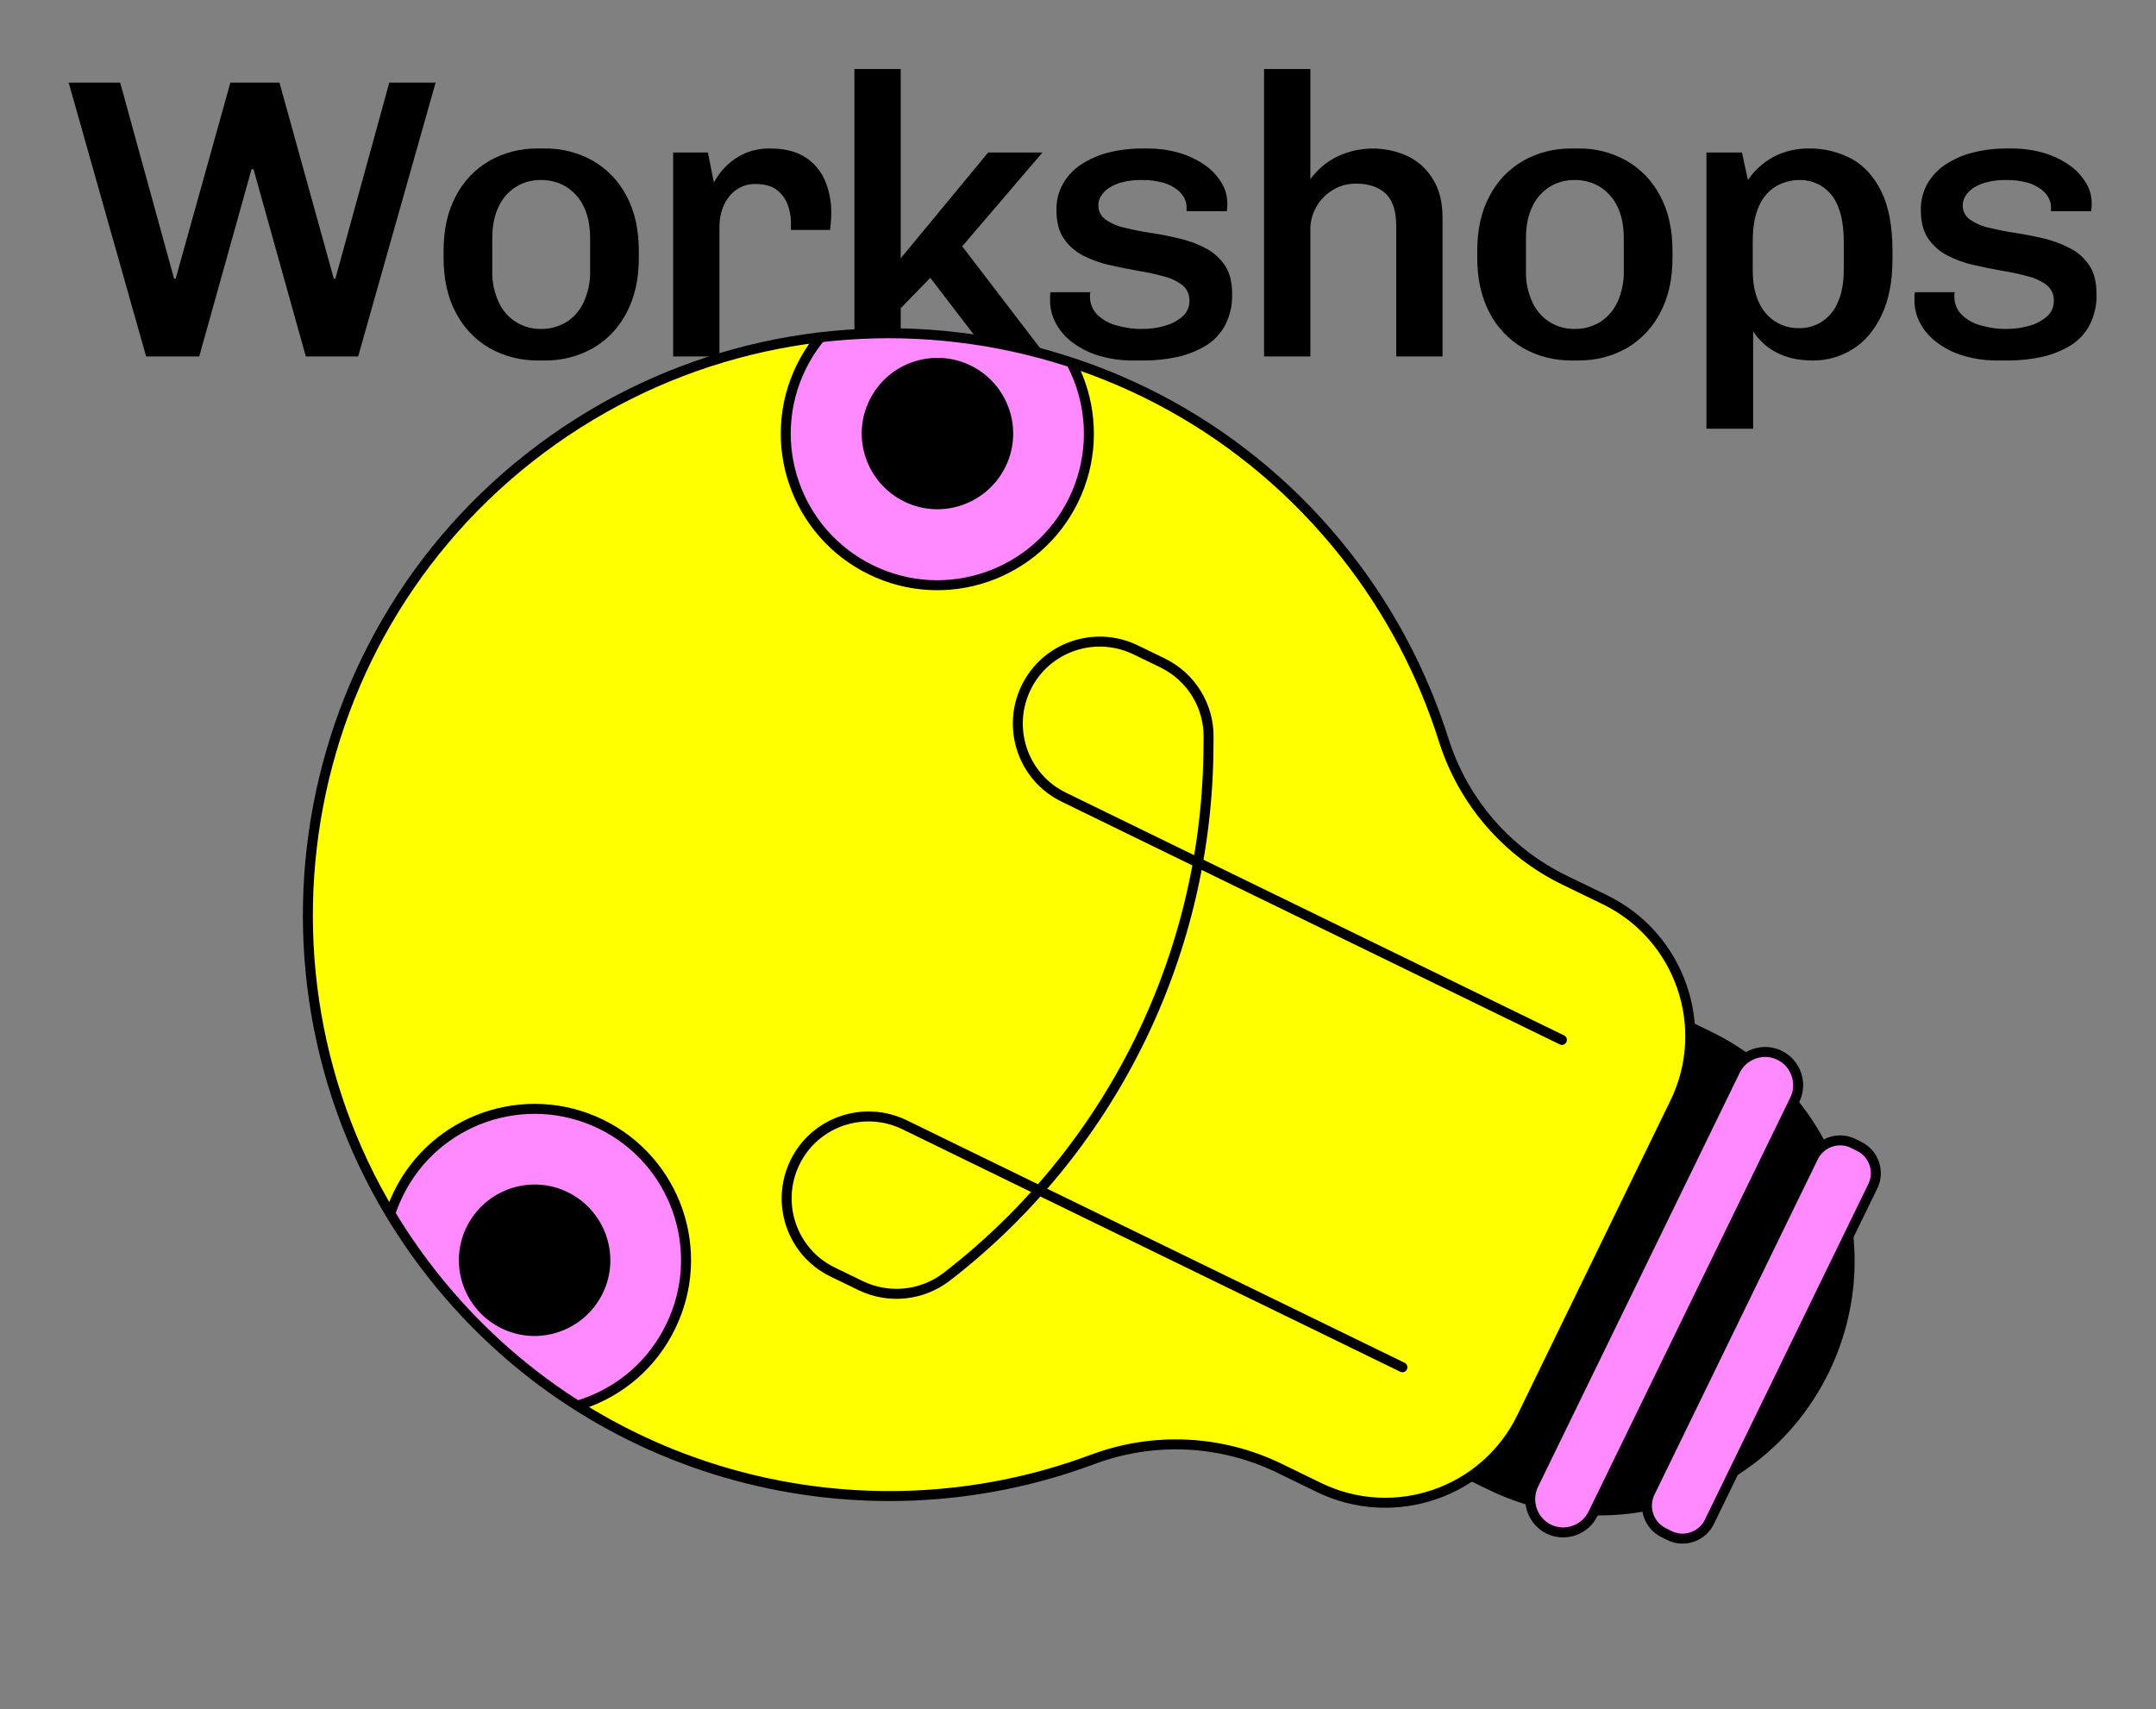<svg xmlns="http://www.w3.org/2000/svg" xmlns:xlink="http://www.w3.org/1999/xlink" id="Ebene_1" x="0px" y="0px" viewBox="0 0 1080 856.3" style="enable-background:new 0 0 1080 856.3;" xml:space="preserve"><rect x="0" y="0" width="1080" height="856.3" fill="#808080" stroke="none"/><style type="text/css">	.st0{stroke:#000000;stroke-width:5;}	.st1{fill:#FFFF00;}	.st2{fill:#FF8AFF;stroke:#000000;stroke-width:5;}	.st3{clip-path:url(#SVGID_2_);}	.st4{fill:none;stroke:#000000;stroke-width:5;}	.st5{fill:none;stroke:#000000;stroke-width:5;stroke-linecap:round;}</style><title>COSMOS_HOMEPAGE_Workshops</title><g>	<path d="M73.2,178.6L34.4,41.4h25.8l27,98.2H88l27.4-98.2H140l27.2,98.2h0.8l27-98.2h23.2l-38.8,137.2h-26.2L127,84.8h-1  l-26.2,93.8H73.2z"></path>	<path d="M269.6,180.6c-8.5,0.1-17-2-24.4-6.2c-7.2-4.2-13.1-10.4-16.9-17.8c-4.1-7.7-6.1-16.9-6.1-27.4v-3.4  c0-10.7,2-19.8,6.1-27.5c3.8-7.4,9.6-13.5,16.8-17.7c7.4-4.2,15.8-6.3,24.3-6.2h3.2c8.6-0.2,17,2,24.5,6.2  c7.2,4.2,13,10.3,16.8,17.7c4.1,7.7,6.1,16.8,6.1,27.5v3.4c0,10.5-2,19.7-6.1,27.4c-3.8,7.4-9.6,13.6-16.8,17.8  c-7.4,4.2-15.8,6.3-24.3,6.2L269.6,180.6z M271,164.8c4.4,0.1,8.7-1.1,12.5-3.3c3.8-2.4,6.9-5.8,8.8-9.9c2.3-5,3.5-10.5,3.3-16  v-16.2c0-6.4-1.1-11.8-3.3-16.1c-1.9-4-5-7.4-8.8-9.8c-3.8-2.2-8.1-3.4-12.5-3.3c-9-0.2-17.3,4.9-21.1,13.1  c-2.2,4.3-3.3,9.7-3.3,16.1v16.2c-0.2,5.5,1,11,3.3,16C253.7,159.8,262,165,271,164.8z"></path>	<path d="M337.2,178.6V76.4h17.4l3,15c0.3-0.4,0.9-1.5,2-3.2c1.4-2.1,3.1-4.1,5-5.8c2.5-2.3,5.4-4.2,8.6-5.6c4-1.7,8.3-2.5,12.6-2.4  c7.1,0,12.8,1.4,17.3,4.2c4.4,2.7,7.9,6.8,10,11.5c2.3,5.3,3.4,11,3.3,16.7c0,1.5-0.1,3-0.2,4.5s-0.3,2.8-0.4,3.9h-19.6v-4  c0-2.9-0.6-5.8-1.6-8.6c-1.1-2.9-2.9-5.5-5.4-7.4c-2.5-2-6.1-3-10.6-3c-3-0.1-5.9,0.6-8.5,2.1c-2.3,1.3-4.2,3.1-5.7,5.3  c-1.4,2.1-2.5,4.4-3.1,6.9c-0.6,2.3-0.9,4.6-0.9,6.9v65.2H337.2z"></path>	<path d="M428,178.6v-144h23.2v94.8l43.8-53h27.2l-40.2,47l42.2,55.2h-28L466,139.2l-14.8,15.2v24.2L428,178.6z"></path>	<path d="M568.2,180.6c-6.1,0.1-12.2-0.7-18-2.5c-4.8-1.4-9.2-3.7-13.2-6.7c-3.4-2.6-6.2-5.8-8.2-9.6c-1.8-3.5-2.8-7.3-2.8-11.2v-2  c0-0.7,0.1-1.5,0.2-2.2h20c-0.1,0.4-0.2,0.7-0.2,1.1v0.9c-0.1,3.4,1.2,6.8,3.6,9.2c2.7,2.6,5.9,4.4,9.5,5.4  c4.3,1.2,8.7,1.9,13.1,1.8c3.9,0,7.7-0.5,11.4-1.6c3.3-0.9,6.3-2.5,8.8-4.7c2.2-1.9,3.5-4.8,3.4-7.7c0.2-3.1-1.2-6.1-3.6-8  c-2.8-2.1-6.1-3.6-9.5-4.4c-3.9-1.1-8.3-2-13-2.8c-4.7-0.8-9.5-1.8-14.3-2.9c-4.6-1-9-2.7-13.1-4.8c-3.8-2-7.1-4.9-9.5-8.5  c-2.4-3.6-3.6-8.3-3.6-14.2c-0.1-4.5,1-9,3.2-13c2.2-3.9,5.3-7.2,9-9.7c4.2-2.7,8.8-4.8,13.6-6c5.5-1.4,11.1-2.1,16.8-2.1h3.2  c5.3,0,10.6,0.7,15.7,2.2c4.5,1.3,8.8,3.3,12.7,6c3.4,2.3,6.2,5.3,8.4,8.8c2,3.2,3,6.9,3,10.6c0,0.7,0,1.4-0.1,2.2  s-0.1,1.3-0.1,1.6h-20.2v-2c0-1.5-0.4-3-1-4.3c-0.8-1.7-2.1-3.2-3.6-4.4c-2.1-1.6-4.4-2.8-6.9-3.5c-3.5-1-7.2-1.5-10.9-1.4  c-3.4-0.1-6.9,0.3-10.2,1.2c-2.4,0.6-4.7,1.7-6.8,3.1c-1.5,1.1-2.8,2.5-3.7,4.1c-0.7,1.3-1.1,2.7-1.1,4.2c-0.1,2.9,1.3,5.6,3.6,7.2  c2.9,2,6.2,3.4,9.6,4.1c4,1,8.4,1.9,13.2,2.6c4.8,0.7,9.6,1.7,14.3,2.8c4.6,1.1,9,2.7,13.1,4.9c3.9,2,7.2,5,9.6,8.6  c2.4,3.6,3.6,8.3,3.6,14.2c0.2,5.4-1,10.8-3.5,15.7c-2.2,4.2-5.6,7.8-9.7,10.3c-4.4,2.6-9.1,4.5-14.1,5.6  c-5.5,1.2-11.1,1.8-16.7,1.8H568.2z"></path>	<path d="M633.2,178.6v-144h23.2v55.2c3.5-4.9,8.3-8.9,13.7-11.5c11.2-5.2,24.2-5.2,35.4,0.1c5.2,2.6,9.6,6.7,12.5,11.7  c3.1,5.1,4.6,11.4,4.6,18.9v69.6h-23.2v-65.4c0-7.6-1.8-13-5.4-16.3c-3.6-3.3-8.5-4.9-14.8-4.9c-4,0-8,1-11.4,3.1  c-3.4,2-6.3,4.9-8.3,8.3c-2.1,3.6-3.2,7.7-3.1,11.8v63.4L633.2,178.6z"></path>	<path d="M787.4,180.6c-8.5,0.1-17-2-24.4-6.2c-7.2-4.2-13.1-10.4-16.9-17.8c-4.1-7.8-6.1-16.9-6.1-27.4v-3.4  c0-10.7,2-19.8,6.1-27.5c3.8-7.4,9.6-13.5,16.8-17.7c7.4-4.2,15.8-6.3,24.3-6.2h3.2c8.6-0.2,17,2,24.5,6.2  c7.2,4.2,13,10.3,16.8,17.7c4.1,7.7,6.1,16.8,6.1,27.5v3.4c0,10.5-2,19.7-6.1,27.4c-3.8,7.4-9.6,13.6-16.8,17.8  c-7.4,4.2-15.8,6.3-24.3,6.2L787.4,180.6z M788.8,164.8c4.4,0.1,8.7-1.1,12.5-3.3c3.8-2.4,6.9-5.8,8.8-9.9c2.3-5,3.5-10.5,3.3-16  v-16.2c0-6.4-1.1-11.8-3.3-16.1c-1.9-4-5-7.4-8.8-9.8c-3.8-2.2-8.1-3.4-12.5-3.3c-9-0.2-17.3,4.9-21.1,13.1  c-2.2,4.3-3.3,9.7-3.3,16.1v16.2c-0.2,5.5,1,11,3.3,16C771.5,159.8,779.8,165,788.8,164.8z"></path>	<path d="M854.8,214.8V76.4h17.8l3,13.8c3.2-4.8,7.5-8.7,12.6-11.5c5.6-3,11.9-4.4,18.2-4.3c7.3-0.1,14.5,1.7,21,5.1  c6.3,3.4,11.3,8.9,15,16.4c3.7,7.5,5.6,17.4,5.6,29.7v4.2c0,11.1-1.8,20.4-5.4,28c-3.6,7.6-8.4,13.3-14.5,17.1  c-6,3.8-13,5.8-20.1,5.7c-7.2,0-13.3-1.4-18.3-4.1c-4.7-2.4-8.6-6.1-11.5-10.5v48.8H854.8z M901.2,164.4c4.1,0.1,8.1-1.1,11.5-3.3  c3.6-2.4,6.4-5.8,8-9.8c1.9-4.3,2.9-9.7,2.9-16.1v-14c0-7.3-1-13.3-2.9-17.8c-3-8.1-10.8-13.5-19.5-13.2c-4,0-8,1.1-11.5,3.1  c-3.8,2.3-6.7,5.7-8.5,9.8c-2.1,4.5-3.2,10.4-3.2,17.9v14.2c0,6.5,1,12,3.1,16.3C884.6,159.5,892.5,164.6,901.2,164.4L901.2,164.4z  "></path>	<path d="M1001.2,180.6c-6.1,0.1-12.2-0.7-18-2.5c-4.8-1.4-9.2-3.7-13.2-6.7c-3.4-2.6-6.2-5.8-8.2-9.6c-1.8-3.4-2.8-7.3-2.8-11.2v-2  c0-0.7,0.1-1.5,0.2-2.2h20c-0.1,0.4-0.2,0.7-0.2,1.1v0.9c-0.1,3.4,1.2,6.8,3.6,9.2c2.7,2.6,5.9,4.4,9.5,5.4  c4.3,1.2,8.7,1.9,13.1,1.8c3.9,0,7.7-0.5,11.4-1.6c3.3-0.9,6.3-2.5,8.8-4.7c2.2-1.9,3.5-4.8,3.4-7.7c0.2-3.1-1.2-6.1-3.6-8  c-2.8-2.1-6.1-3.6-9.5-4.4c-3.9-1.1-8.3-2-13-2.8s-9.5-1.8-14.3-2.9c-4.6-1-9-2.7-13.1-4.8c-3.8-2-7.1-4.9-9.5-8.5  c-2.4-3.6-3.6-8.3-3.6-14.2c-0.1-4.5,1-9,3.2-13c2.2-3.9,5.3-7.2,9-9.7c4.2-2.7,8.8-4.8,13.6-6c5.5-1.4,11.1-2.1,16.8-2.1h3.2  c5.3,0,10.6,0.7,15.7,2.2c4.5,1.3,8.8,3.3,12.7,6c3.4,2.3,6.2,5.3,8.4,8.8c2,3.2,3,6.9,3,10.6c0,0.7,0,1.4-0.1,2.2  s-0.1,1.3-0.1,1.6h-20.2v-2c0-1.5-0.4-2.9-1-4.3c-0.8-1.7-2.1-3.2-3.6-4.4c-2.1-1.6-4.4-2.8-6.9-3.5c-3.5-1-7.2-1.5-10.9-1.4  c-3.4-0.1-6.9,0.3-10.2,1.2c-2.4,0.6-4.7,1.7-6.8,3.1c-1.5,1.1-2.8,2.5-3.7,4.1c-0.7,1.3-1.1,2.7-1.1,4.2c-0.1,2.9,1.3,5.6,3.6,7.2  c2.9,2,6.2,3.4,9.6,4.1c4,1,8.4,1.9,13.2,2.6c4.8,0.7,9.6,1.7,14.3,2.8c4.6,1.1,9,2.7,13.1,4.9c3.9,2,7.2,5,9.6,8.6  c2.4,3.6,3.6,8.3,3.6,14.2c0.2,5.4-1,10.8-3.5,15.7c-2.2,4.2-5.6,7.8-9.7,10.3c-4.4,2.6-9.1,4.5-14.1,5.6  c-5.5,1.2-11.1,1.8-16.7,1.8H1001.2z"></path></g><g id="Ebene_6">	<path class="st0" d="M716.6,729.5l109.6-224.9l0,0l30,14.6c62.1,30.3,87.9,105.1,57.7,167.2l0,0c-30.2,62.1-105.1,87.9-167.2,57.7  L716.6,729.5L716.6,729.5z"></path>	<path class="st1" d="M265.2,229.3C138.8,328.8,117.1,513,217,639.1c80.4,101.5,214.8,135.1,330,92.2c30.5-11.5,64.3-10,93.7,4.2  l19.9,9.7c37.8,18.4,83.3,2.7,101.7-35.1c0,0,0,0,0,0L839,552.5c18.4-37.7,2.7-83.3-35-101.7l-20-9.7c-29-14-50.9-39.3-60.7-70  c-10.6-33.7-27.2-65.2-49.1-93C574.8,151.7,391.7,129.9,265.2,229.3z"></path>	<path class="st2" d="M768.2,743.8l101-207.4c4-8.2,14-11.7,22.2-7.7h0c8.2,4,11.7,14,7.7,22.2L798,758.4c-4,8.2-14,11.7-22.2,7.7  l0,0C767.6,762,764.2,752.1,768.2,743.8z"></path>	<path class="st2" d="M826.5,747.8l81.8-168c3.6-7.5,12.7-10.6,20.1-6.9l2.8,1.4c7.5,3.6,10.6,12.7,6.9,20.1l-81.8,168  c-3.6,7.5-12.7,10.6-20.1,6.9l-2.8-1.4C826,764.3,822.9,755.3,826.5,747.8z"></path></g><g id="Ebene_3">	<g>		<defs>			<circle id="SVGID_1_" cx="444.2" cy="458.9" r="290.5"></circle>		</defs>		<clipPath id="SVGID_2_">			<use xlink:href="#SVGID_1_" style="overflow:visible;"></use>		</clipPath>		<g class="st3">			<path class="st2" d="M301,563.2c-37.7-18.3-83.1-2.7-101.5,35s-2.7,83.1,35,101.5c37.7,18.3,83.1,2.7,101.4-35    C354.4,627,338.7,581.6,301,563.2C301,563.2,301,563.2,301,563.2"></path>			<path class="st2" d="M502.8,149c-37.7-18.4-83.1-2.7-101.5,35c-18.4,37.7-2.7,83.1,35,101.5c37.7,18.4,83.1,2.7,101.5-35    c0,0,0,0,0,0C556.1,212.8,540.5,167.4,502.8,149"></path>			<path d="M284.4,597.3c18.8,9.2,26.7,31.9,17.5,50.7c-9.2,18.8-31.9,26.7-50.7,17.5s-26.7-31.9-17.5-50.7c0,0,0,0,0,0    C242.9,596,265.6,588.1,284.4,597.3"></path>			<path d="M486.2,183.1c18.8,9.2,26.7,31.9,17.5,50.7c-9.2,18.8-31.9,26.7-50.7,17.5c-18.8-9.2-26.7-31.9-17.5-50.7c0,0,0,0,0,0    C444.6,181.8,467.3,174,486.2,183.1"></path>		</g>	</g></g><g id="Ebene_5">	<path class="st4" d="M265.2,229.3C138.8,328.8,117.1,513,217,639.1c80.4,101.5,214.8,135.1,330,92.2c30.5-11.5,64.3-10,93.7,4.2  l19.9,9.7c37.8,18.4,83.3,2.7,101.7-35.1c0,0,0,0,0,0L839,552.5c18.4-37.7,2.7-83.3-35-101.7l-20-9.7c-29-14-50.9-39.3-60.7-70  c-10.6-33.7-27.2-65.2-49.1-93C574.8,151.7,391.7,129.9,265.2,229.3z"></path></g><g id="Ebene_8">	<path class="st5" d="M702.5,685L490,581.5l-36.9-18c-20.4-9.9-45-1.5-54.9,18.9l0,0c-9.9,20.4-1.5,45,18.9,54.9c0,0,0,0,0,0l14,6.8  c14,6.8,30.7,5.1,43.1-4.4l0,0c81.2-62.7,129.4-158.8,131.1-261.4l0.1-8.6c0.3-16-8.7-30.6-23.1-37.6l-13.4-6.5  c-20.4-9.9-45-1.5-54.9,18.9c0,0,0,0,0,0l0,0c-9.9,20.4-1.5,45,18.9,54.9c0,0,0,0,0,0l36.9,18L782.4,521"></path></g></svg>